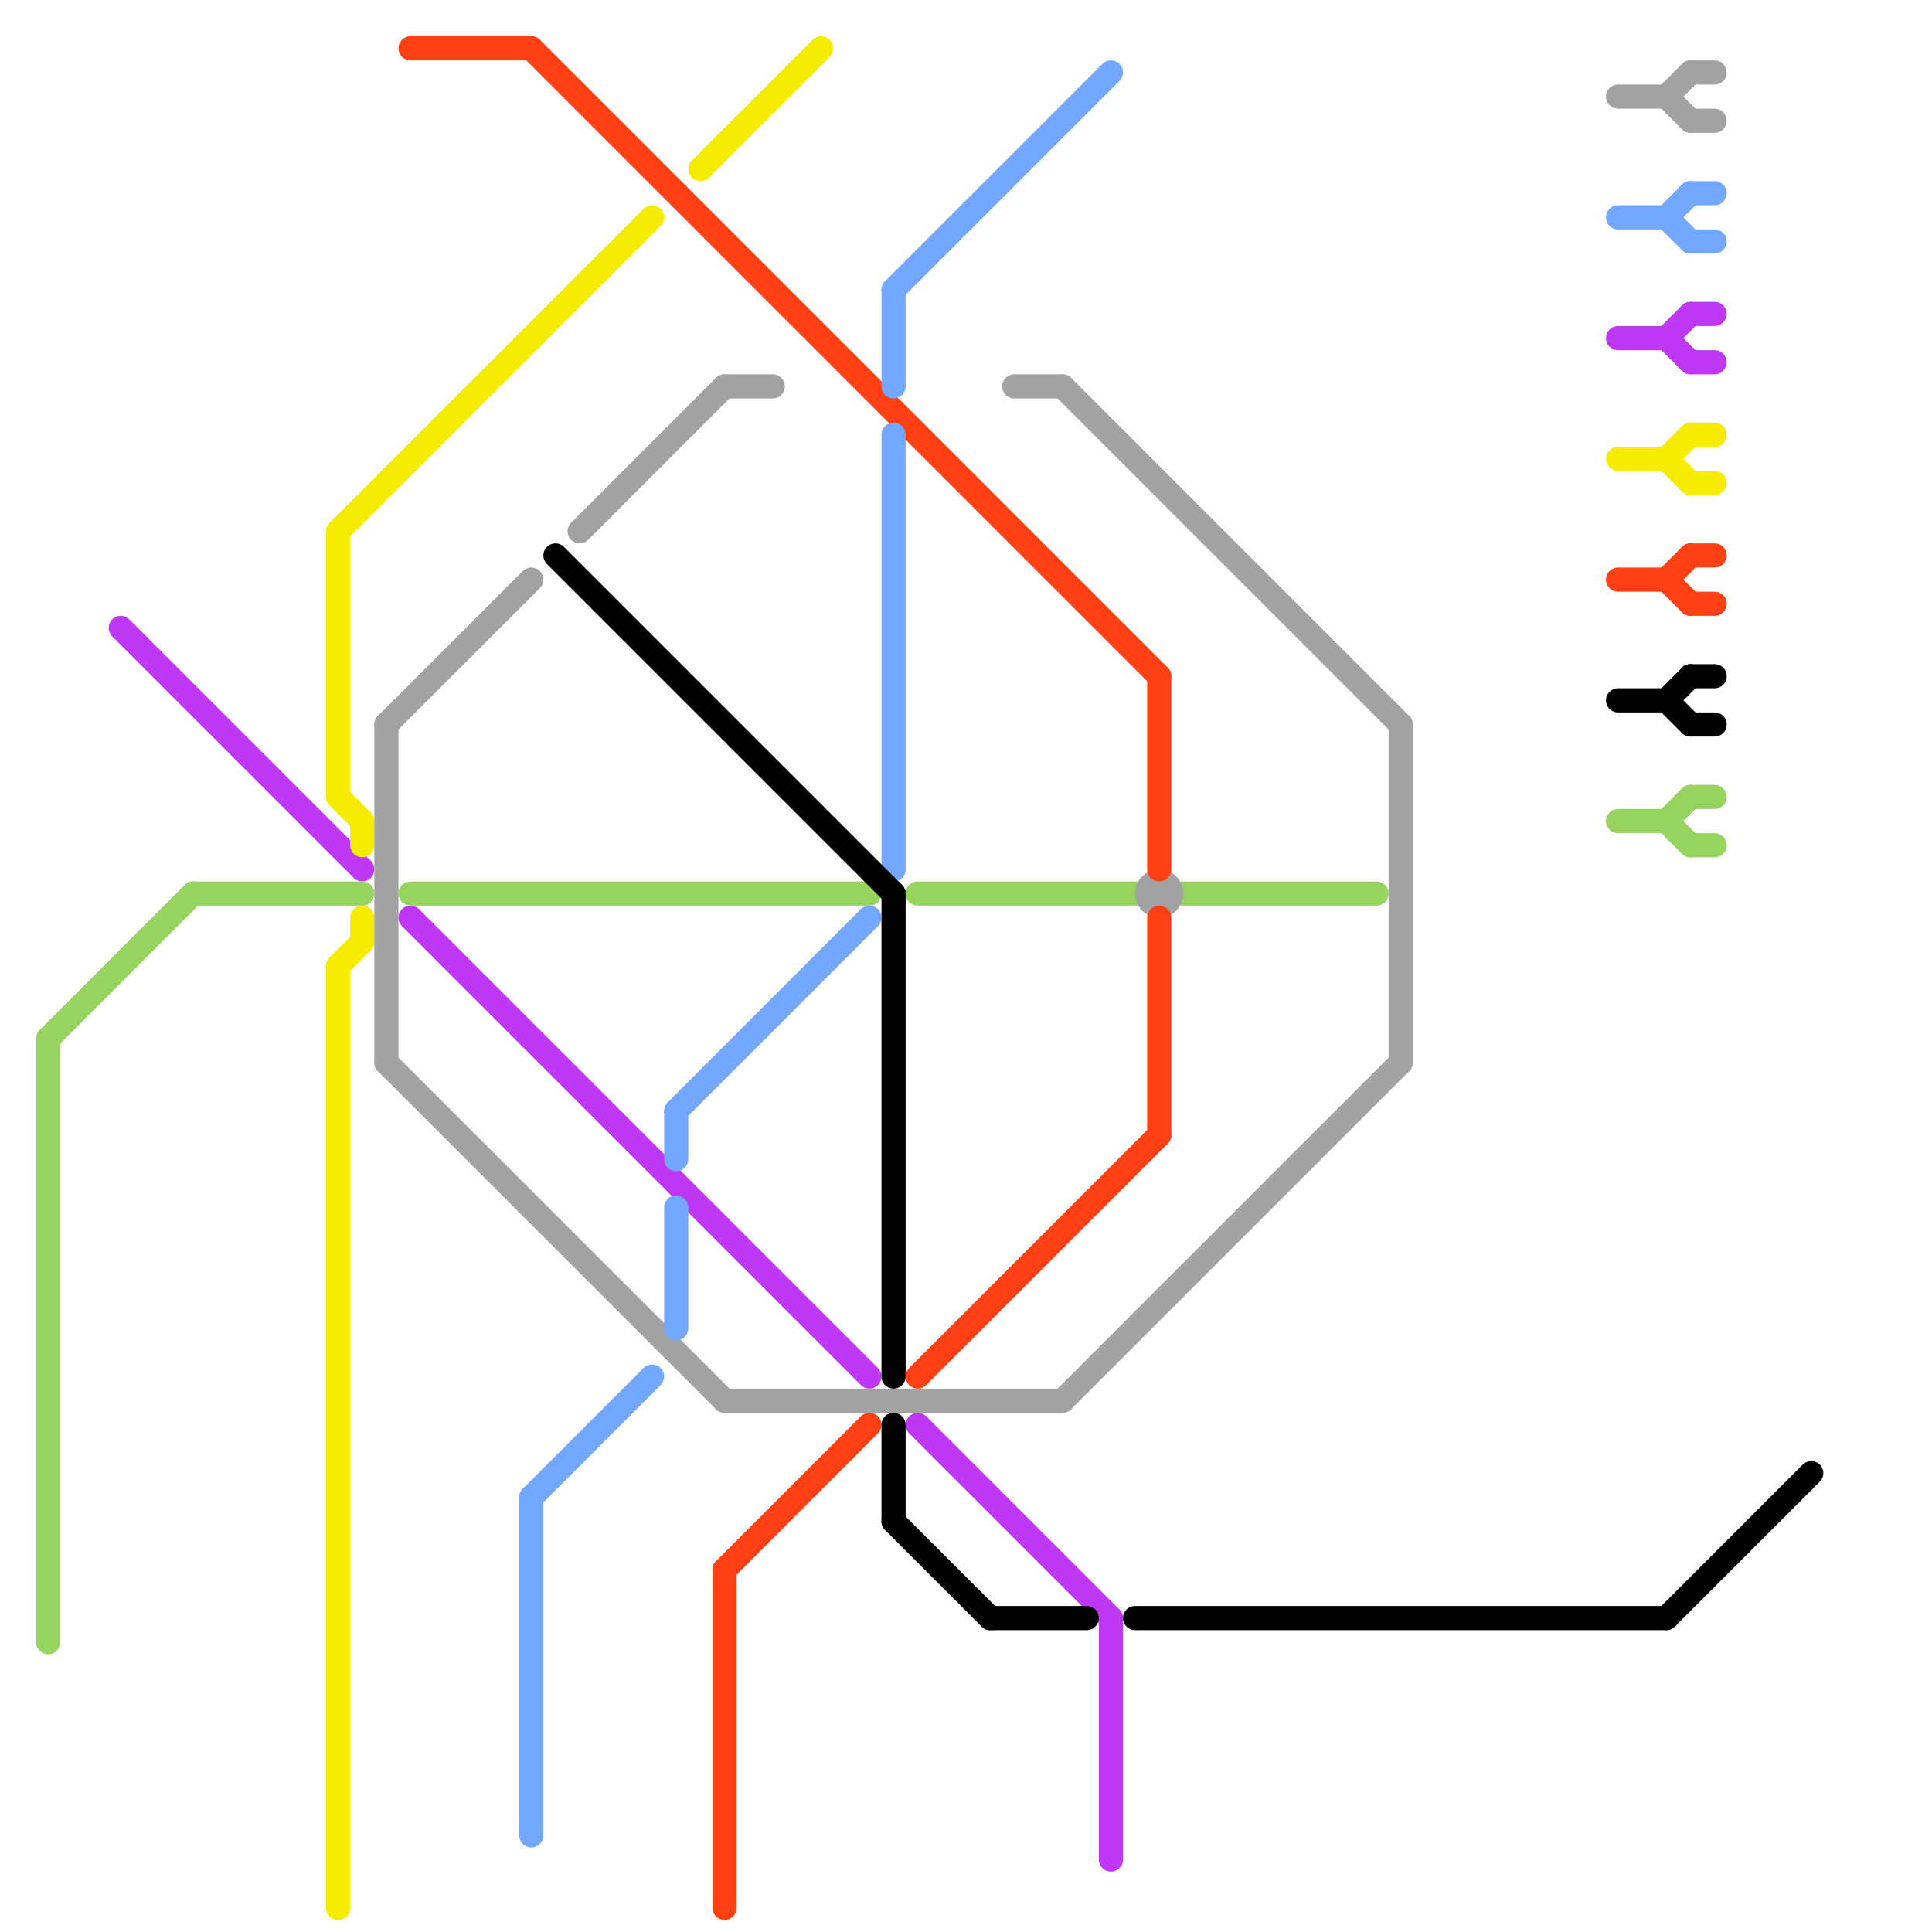 
<svg version="1.1" xmlns="http://www.w3.org/2000/svg" viewBox="0 0 80 80">
<style>text { font: 1px Helvetica; font-weight: 600; white-space: pre; dominant-baseline: central; } line { stroke-width: 1; fill: none; stroke-linecap: round; stroke-linejoin: round; } .c0 { stroke: #be38f3 } .c1 { stroke: #96d35f } .c2 { stroke: #f5ec00 } .c3 { stroke: #a2a2a2 } .c4 { stroke: #ff4015 } .c5 { stroke: #74a7ff } .c6 { stroke: #000000 }</style><defs><g id="wm-xf"><circle r="1.2" fill="#000"/><circle r="0.9" fill="#fff"/><circle r="0.6" fill="#000"/><circle r="0.3" fill="#fff"/></g><g id="wm"><circle r="0.6" fill="#000"/><circle r="0.3" fill="#fff"/></g></defs><line class="c0" x1="67" y1="14" x2="69" y2="14"/><line class="c0" x1="70" y1="13" x2="71" y2="13"/><line class="c0" x1="69" y1="14" x2="70" y2="13"/><line class="c0" x1="17" y1="38" x2="36" y2="57"/><line class="c0" x1="5" y1="26" x2="15" y2="36"/><line class="c0" x1="46" y1="67" x2="46" y2="77"/><line class="c0" x1="70" y1="15" x2="71" y2="15"/><line class="c0" x1="38" y1="59" x2="46" y2="67"/><line class="c0" x1="69" y1="14" x2="70" y2="15"/><line class="c1" x1="69" y1="34" x2="70" y2="33"/><line class="c1" x1="49" y1="37" x2="57" y2="37"/><line class="c1" x1="69" y1="34" x2="70" y2="35"/><line class="c1" x1="70" y1="35" x2="71" y2="35"/><line class="c1" x1="2" y1="43" x2="8" y2="37"/><line class="c1" x1="17" y1="37" x2="36" y2="37"/><line class="c1" x1="67" y1="34" x2="69" y2="34"/><line class="c1" x1="70" y1="33" x2="71" y2="33"/><line class="c1" x1="2" y1="43" x2="2" y2="68"/><line class="c1" x1="8" y1="37" x2="15" y2="37"/><line class="c1" x1="38" y1="37" x2="47" y2="37"/><line class="c2" x1="70" y1="20" x2="71" y2="20"/><line class="c2" x1="14" y1="22" x2="27" y2="9"/><line class="c2" x1="14" y1="40" x2="14" y2="79"/><line class="c2" x1="69" y1="19" x2="70" y2="20"/><line class="c2" x1="67" y1="19" x2="69" y2="19"/><line class="c2" x1="15" y1="34" x2="15" y2="35"/><line class="c2" x1="14" y1="22" x2="14" y2="33"/><line class="c2" x1="70" y1="18" x2="71" y2="18"/><line class="c2" x1="15" y1="38" x2="15" y2="39"/><line class="c2" x1="29" y1="7" x2="34" y2="2"/><line class="c2" x1="14" y1="40" x2="15" y2="39"/><line class="c2" x1="14" y1="33" x2="15" y2="34"/><line class="c2" x1="69" y1="19" x2="70" y2="18"/><line class="c3" x1="67" y1="4" x2="69" y2="4"/><line class="c3" x1="70" y1="3" x2="71" y2="3"/><line class="c3" x1="58" y1="30" x2="58" y2="44"/><line class="c3" x1="16" y1="44" x2="30" y2="58"/><line class="c3" x1="70" y1="5" x2="71" y2="5"/><line class="c3" x1="16" y1="30" x2="16" y2="44"/><line class="c3" x1="44" y1="16" x2="58" y2="30"/><line class="c3" x1="69" y1="4" x2="70" y2="5"/><line class="c3" x1="44" y1="58" x2="58" y2="44"/><line class="c3" x1="24" y1="22" x2="30" y2="16"/><line class="c3" x1="30" y1="16" x2="32" y2="16"/><line class="c3" x1="69" y1="4" x2="70" y2="3"/><line class="c3" x1="16" y1="30" x2="22" y2="24"/><line class="c3" x1="30" y1="58" x2="44" y2="58"/><line class="c3" x1="42" y1="16" x2="44" y2="16"/><circle cx="48" cy="37" r="1" fill="#a2a2a2" /><line class="c4" x1="48" y1="38" x2="48" y2="47"/><line class="c4" x1="22" y1="2" x2="48" y2="28"/><line class="c4" x1="48" y1="28" x2="48" y2="36"/><line class="c4" x1="69" y1="24" x2="70" y2="25"/><line class="c4" x1="38" y1="57" x2="48" y2="47"/><line class="c4" x1="17" y1="2" x2="22" y2="2"/><line class="c4" x1="30" y1="65" x2="36" y2="59"/><line class="c4" x1="70" y1="23" x2="71" y2="23"/><line class="c4" x1="70" y1="25" x2="71" y2="25"/><line class="c4" x1="30" y1="65" x2="30" y2="79"/><line class="c4" x1="69" y1="24" x2="70" y2="23"/><line class="c4" x1="67" y1="24" x2="69" y2="24"/><line class="c5" x1="28" y1="46" x2="36" y2="38"/><line class="c5" x1="70" y1="8" x2="71" y2="8"/><line class="c5" x1="37" y1="18" x2="37" y2="36"/><line class="c5" x1="70" y1="10" x2="71" y2="10"/><line class="c5" x1="28" y1="50" x2="28" y2="55"/><line class="c5" x1="28" y1="46" x2="28" y2="48"/><line class="c5" x1="69" y1="9" x2="70" y2="10"/><line class="c5" x1="37" y1="12" x2="46" y2="3"/><line class="c5" x1="22" y1="62" x2="27" y2="57"/><line class="c5" x1="37" y1="12" x2="37" y2="16"/><line class="c5" x1="22" y1="62" x2="22" y2="76"/><line class="c5" x1="69" y1="9" x2="70" y2="8"/><line class="c5" x1="67" y1="9" x2="69" y2="9"/><line class="c6" x1="69" y1="67" x2="75" y2="61"/><line class="c6" x1="69" y1="29" x2="70" y2="30"/><line class="c6" x1="67" y1="29" x2="69" y2="29"/><line class="c6" x1="47" y1="67" x2="69" y2="67"/><line class="c6" x1="70" y1="28" x2="71" y2="28"/><line class="c6" x1="37" y1="37" x2="37" y2="57"/><line class="c6" x1="70" y1="30" x2="71" y2="30"/><line class="c6" x1="37" y1="59" x2="37" y2="63"/><line class="c6" x1="23" y1="23" x2="37" y2="37"/><line class="c6" x1="41" y1="67" x2="45" y2="67"/><line class="c6" x1="37" y1="63" x2="41" y2="67"/><line class="c6" x1="69" y1="29" x2="70" y2="28"/>
</svg>

